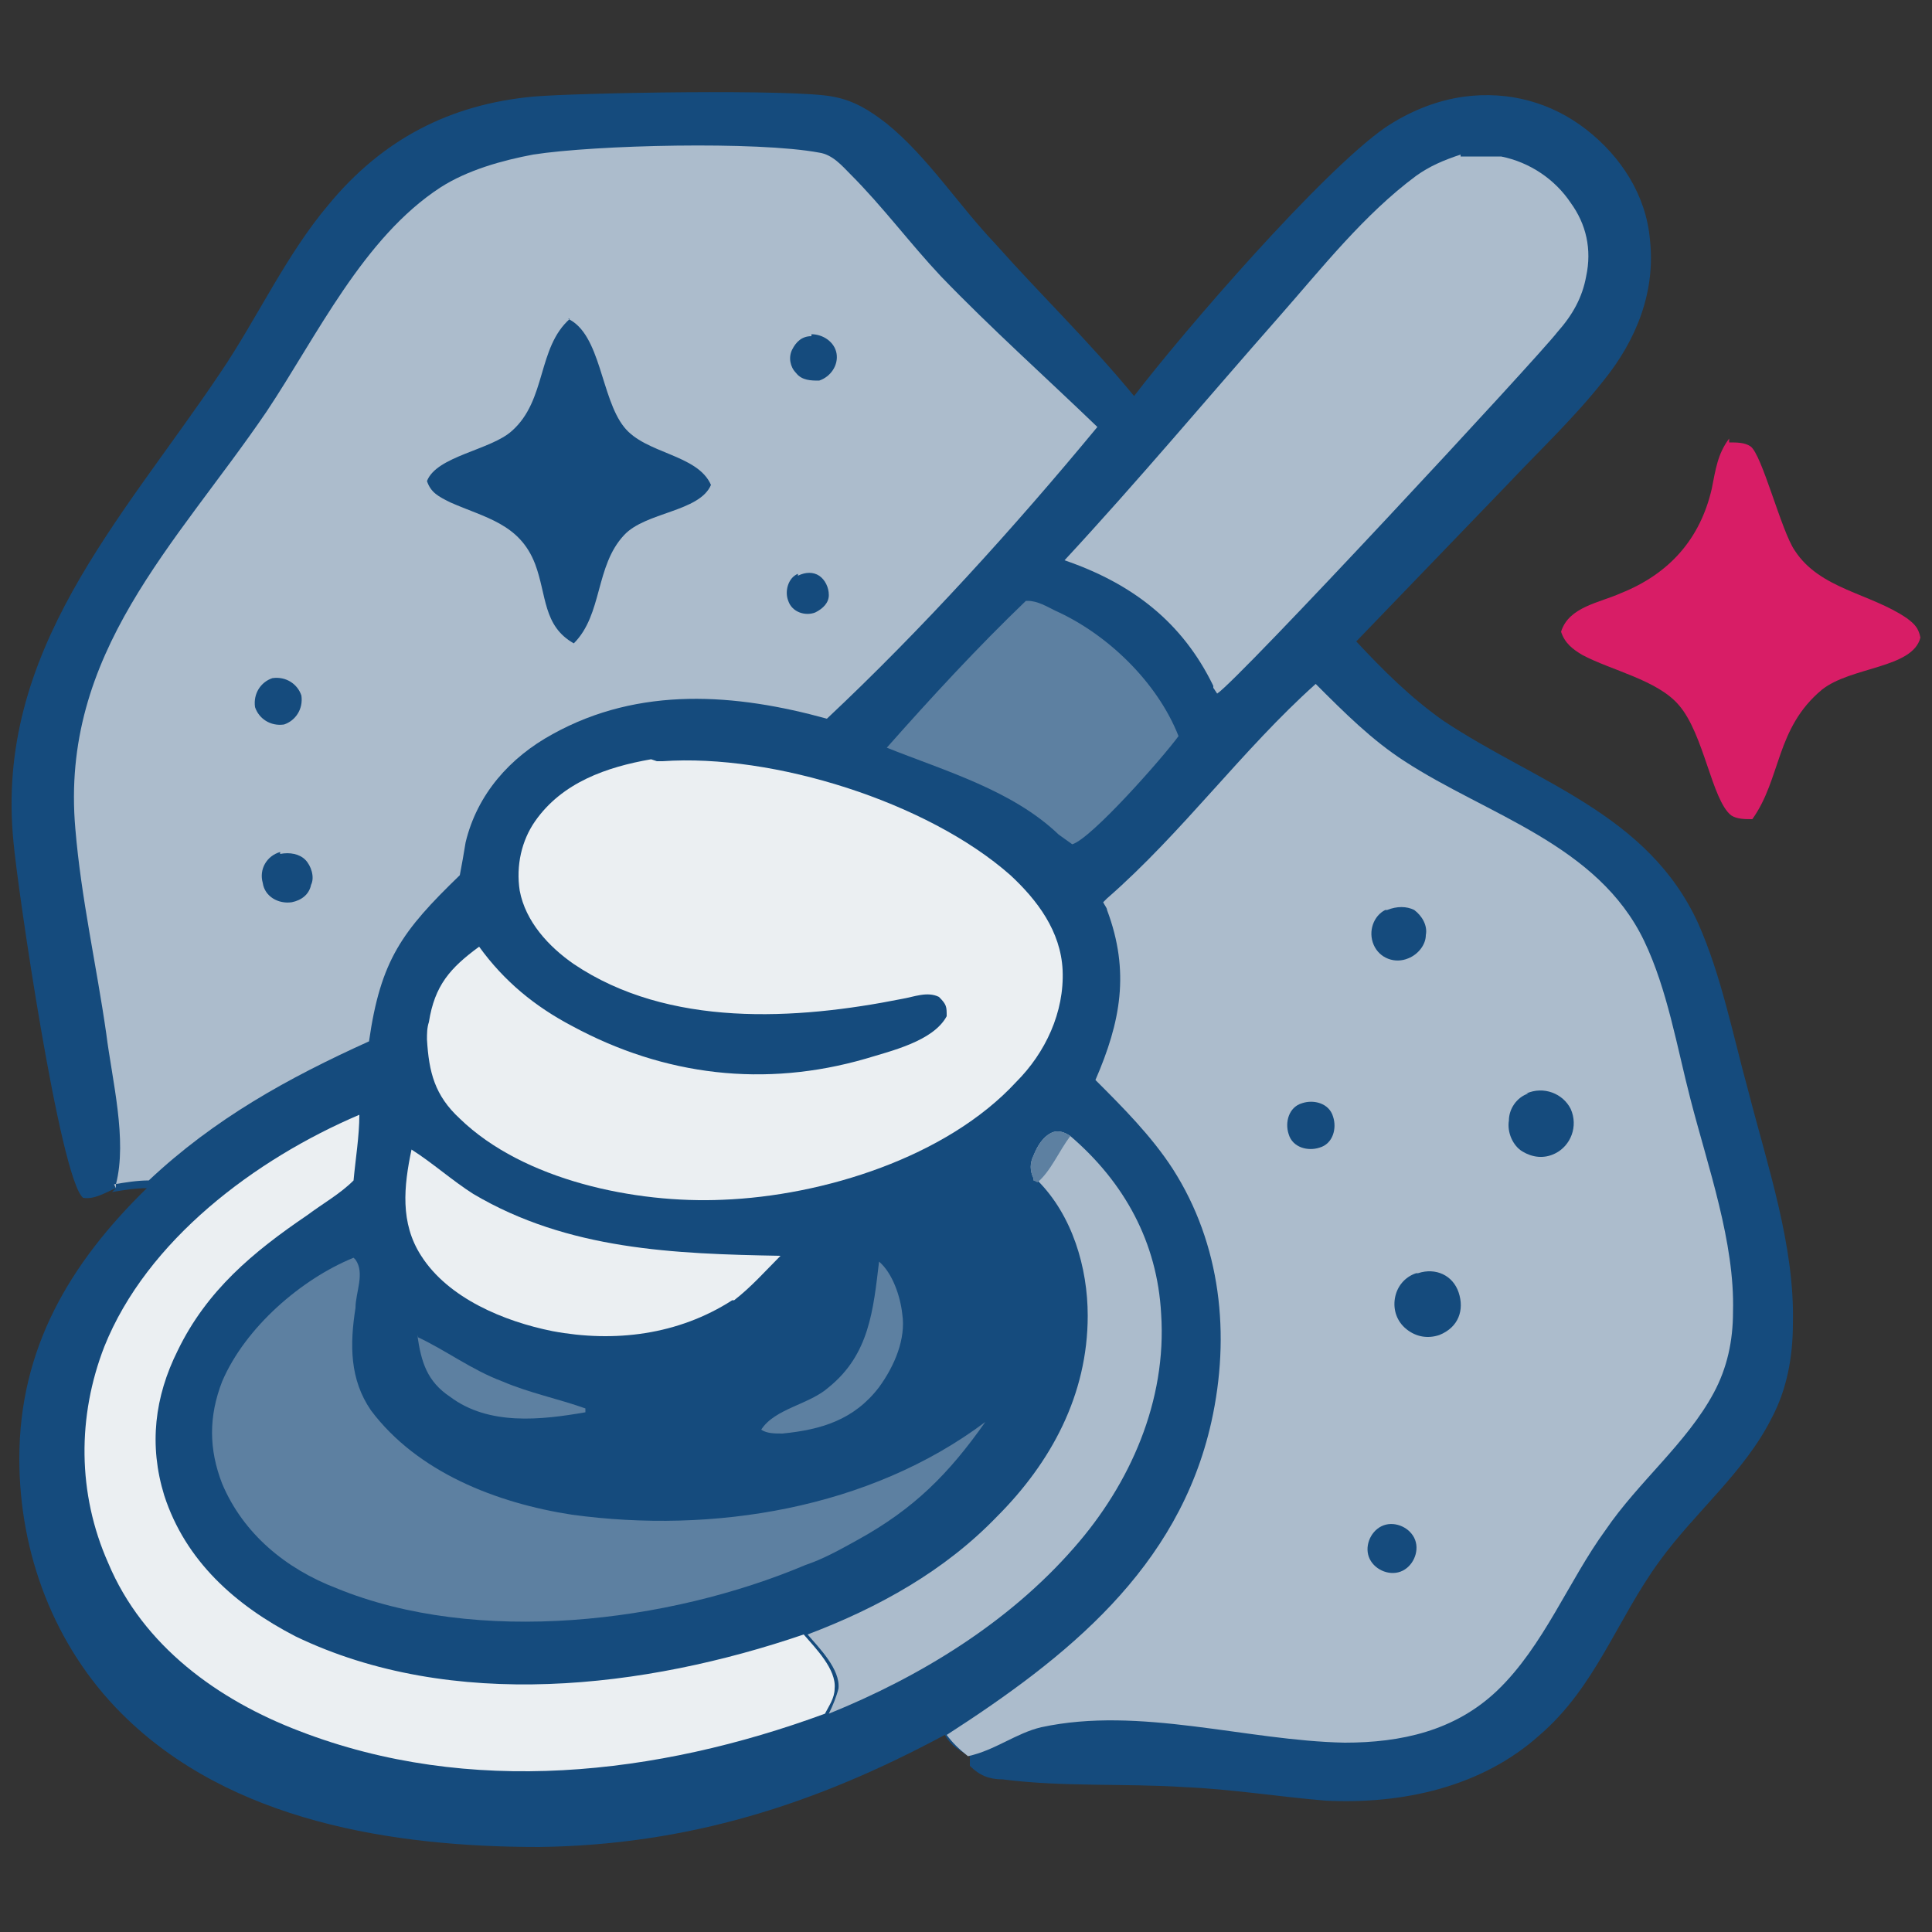 <?xml version="1.0" encoding="UTF-8"?>
<svg id="_иконки" data-name=" иконки" xmlns="http://www.w3.org/2000/svg" version="1.1" viewBox="0 0 100 100">
  <rect x="0" y="0" width="100" height="100" fill="#333333" stroke="none"/>
  <defs>
    <style>
      .cls-1 {
        fill: #d81d66;
      }

      .cls-1, .cls-2, .cls-3, .cls-4, .cls-5 {
        stroke-width: 0px;
      }

      .cls-2 {
        fill: #154b7d;
      }

      .cls-3 {
        fill: #acbccc;
      }

      .cls-4 {
        fill: #ebeff2;
      }

      .cls-5 {
        fill: #5d80a1;
      }
    </style>
  </defs>
  <path class="cls-2" d="M6,61.5c-.5.2-1.1.6-1.7.5-1.2-1-3.4-16.1-3.6-18.4-1-9.9,5.6-16.7,10.7-24.3,1.9-2.8,3.4-6.1,5.6-8.7,2.8-3.4,6.3-5.2,10.6-5.6,2.3-.2,13.5-.4,15.5,0,1.1.2,1.9.7,2.8,1.4,2.1,1.7,3.7,4.2,5.6,6.2,2.4,2.7,4.9,5.1,7.2,7.9,2.6-3.4,9.7-11.6,13-13.9,1.2-.8,2.6-1.4,4.1-1.6,2.3-.3,4.5.3,6.3,1.7,1.8,1.4,3.1,3.4,3.3,5.7.3,2.7-.7,5.2-2.4,7.3-1.5,1.9-3.2,3.5-4.9,5.3l-7.9,8.2c1.4,1.5,2.8,2.9,4.5,4.1,4.8,3.2,10.6,4.8,13.2,10.5,1.2,2.7,1.8,5.8,2.6,8.7,1,3.9,2.4,8,2.3,12,0,1.7-.3,3.4-1.1,4.9-1.4,2.8-4,4.9-5.8,7.4-2.2,3-3.3,6.5-6.2,9-3,2.7-7.1,3.6-11.1,3.4-2.4-.2-4.9-.6-7.3-.7-3.1-.2-6.3,0-9.4-.4-.7,0-1.2-.2-1.7-.7v-.5c-.1,0-.2-.1-.2-.1-.5-.3-.8-.5-1.1-1-6.7,3.6-13.3,5.7-21,5.8-7.5,0-16-1.3-21.6-6.9-3.5-3.5-5.3-8.3-5.3-13.2,0-5.7,2.6-10.1,6.6-14-.6,0-1.2.1-1.8.2Z"/>
  <path class="cls-3" d="M6,61.5c0,0,0-.1,0-.2.6-2.3-.2-5.4-.5-7.8-.5-3.5-1.3-7-1.6-10.6-.8-9.1,5.2-14.7,9.9-21.6,2.6-3.9,5-9,9-11.6,1.4-.9,3.2-1.4,4.8-1.7,3.2-.5,11.6-.7,14.8-.1.7.1,1.2.7,1.6,1.1,1.7,1.7,3.1,3.6,4.7,5.3,2.6,2.7,5.4,5.2,8.1,7.8-4.3,5.2-9.1,10.5-14,15.1-4.7-1.3-9.7-1.7-14.2.8-2.2,1.2-3.9,3.1-4.5,5.6-.1.6-.2,1.2-.3,1.7-3,2.9-4.1,4.4-4.7,8.6-4.2,1.9-8,4-11.4,7.2-.6,0-1.2.1-1.8.2Z"/>
  <path class="cls-2" d="M29.4,16.5c1.7.8,1.7,4.1,2.9,5.6,1.1,1.4,3.8,1.4,4.5,3-.6,1.4-3.4,1.4-4.5,2.6-1.5,1.6-1.1,4.1-2.6,5.6-1.6-.9-1.4-2.5-2-4.1-.8-2.1-2.6-2.4-4.4-3.2-.6-.3-1-.5-1.2-1.1.5-1.3,3.3-1.6,4.4-2.6,1.8-1.6,1.3-4.3,3-5.8Z"/>
  <path class="cls-2" d="M14.5,44.2c.5-.1,1,0,1.3.3.3.3.5.9.3,1.3-.1.5-.5.8-1,.9-.7.1-1.4-.3-1.5-1-.2-.7.2-1.4.9-1.6Z"/>
  <path class="cls-2" d="M14.1,35.1c.7-.1,1.3.3,1.5.9.1.7-.3,1.3-.9,1.5-.7.1-1.3-.3-1.5-.9-.1-.7.3-1.3.9-1.5Z"/>
  <path class="cls-2" d="M42,17.3c.6,0,1.2.4,1.3,1,.1.6-.3,1.2-.9,1.4-.4,0-.9,0-1.2-.4-.3-.3-.4-.8-.2-1.2.2-.4.5-.7,1-.7Z"/>
  <path class="cls-2" d="M41.3,29.8c.4-.2.8-.2,1.1,0,.3.2.5.6.5,1,0,.4-.3.7-.7.9-.5.2-1.2,0-1.4-.6-.2-.5,0-1.2.5-1.4Z"/>
  <path class="cls-3" d="M57.3,46.5c3.9-3.4,7-7.7,10.8-11.1,1.5,1.5,2.9,2.9,4.6,4,4.3,2.8,10,4.3,12.4,9.3,1.2,2.5,1.7,5.5,2.4,8.2.9,3.5,2.3,7.4,2.2,11,0,1.5-.3,2.9-1,4.2-1.4,2.6-3.9,4.6-5.6,7.1-1.9,2.6-3.2,6-5.6,8.3-2.2,2.1-5,2.7-7.9,2.7-5.1-.1-10.6-1.9-15.7-.8-1.3.3-2.4,1.2-3.8,1.5h0c-.5-.4-.8-.7-1.1-1.1,6.2-4,12-8.6,13.7-16.2,1-4.5.5-9.2-2-13.1-1.1-1.7-2.6-3.2-4-4.6,1.3-3,1.8-5.6.6-8.8,0-.1-.1-.2-.2-.4Z"/>
  <path class="cls-2" d="M79,56.6c.9-.4,1.9,0,2.3.8.4.9,0,1.9-.8,2.3-.6.3-1.2.2-1.7-.1s-.8-1-.7-1.6c0-.6.4-1.2,1-1.4Z"/>
  <path class="cls-2" d="M73.4,65.9c.9-.3,1.8.1,2.1,1s0,1.8-1,2.2c-.6.2-1.2.1-1.7-.3-.5-.4-.7-1-.6-1.6.1-.6.5-1.1,1.1-1.3Z"/>
  <path class="cls-2" d="M71.8,47.1c.5-.2,1-.2,1.4,0,.4.3.7.8.6,1.3,0,.5-.4,1-.9,1.2-.7.3-1.5,0-1.8-.7-.3-.7,0-1.5.6-1.8Z"/>
  <path class="cls-2" d="M67.4,57.1c.6-.2,1.4,0,1.6.7.2.6,0,1.4-.7,1.6-.6.2-1.4,0-1.6-.7-.2-.6,0-1.4.7-1.6Z"/>
  <path class="cls-2" d="M71.5,79c.6-.3,1.4,0,1.7.6.3.6,0,1.4-.6,1.7-.6.3-1.4,0-1.7-.6-.3-.6,0-1.4.6-1.7Z"/>
  <path class="cls-4" d="M34,39.4c.1,0,.2,0,.3,0,5.7-.4,13.7,2.1,18,5.9,1.4,1.3,2.6,2.9,2.7,4.9.1,2.2-.9,4.3-2.4,5.8-3.6,3.9-10,5.9-15.2,6.1-4.5.2-10.3-1-13.6-4.2-1.3-1.2-1.6-2.4-1.7-4.1,0-.3,0-.6.1-.9.3-1.9,1.1-2.8,2.6-3.9,1.3,1.8,2.9,3.1,4.8,4.1,4.8,2.6,10,3.2,15.2,1.7,1.3-.4,3.5-.9,4.2-2.2,0-.5,0-.6-.4-1-.6-.3-1.3,0-1.9.1-5.5,1.1-12.1,1.5-17-1.8-1.3-.9-2.5-2.2-2.8-3.8-.2-1.3.1-2.6.8-3.6,1.4-2,3.7-2.8,6-3.2Z"/>
  <path class="cls-3" d="M75.6,8.1c.7,0,1.4,0,2.1,0,1.5.3,2.8,1.2,3.6,2.4.8,1.1,1.1,2.4.8,3.8-.2,1.1-.7,2-1.5,2.9-1,1.3-16.5,18-17.6,18.7l-.2-.3s0,0,0-.1c-1.6-3.3-4.2-5.3-7.7-6.5,3.8-4.1,7.4-8.4,11.1-12.6,2.2-2.5,4.4-5.3,7.1-7.3.7-.5,1.4-.8,2.3-1.1Z"/>
  <path class="cls-4" d="M42.7,88.7c-8.7,3.2-18.4,4.3-27.2.9-4.2-1.6-8.1-4.4-9.9-8.7-1.6-3.6-1.6-7.6-.2-11.2,2.2-5.5,7.8-9.7,13.2-12,0,1.1-.2,2.3-.3,3.4-.7.7-1.6,1.2-2.4,1.8-2.8,1.9-5.2,3.9-6.7,7-1.2,2.4-1.5,4.9-.7,7.5,1.1,3.4,3.7,5.7,6.8,7.3,8.1,3.9,18.1,2.7,26.3-.1.6.7,1.7,1.8,1.6,2.8,0,.5-.3.9-.5,1.3Z"/>
  <path class="cls-5" d="M18.4,65.2s0,0,0,0c.5.7,0,1.7,0,2.5-.3,1.9-.3,3.7.8,5.3,2.4,3.2,6.5,4.8,10.4,5.4,7.3,1,15.4-.3,21.4-4.8-1.9,2.7-3.7,4.5-6.6,6.1-.9.5-1.8,1-2.7,1.3-7.1,3-17,4.2-24.3,1.2-2.6-1-4.8-2.8-5.9-5.4-.7-1.8-.7-3.5,0-5.3,1.2-2.8,4.1-5.3,6.8-6.4Z"/>
  <path class="cls-3" d="M53.5,61.1s0,0,0-.1c-.2-.4-.2-.8,0-1.2.2-.5.5-1,1-1.2.3-.1.6,0,.9.2,2.8,2.4,4.5,5.5,4.7,9.2.3,4.5-1.6,8.8-4.5,12.1-3.4,3.9-8,6.7-12.7,8.6.2-.4.4-.9.5-1.3.1-1-1-2.1-1.6-2.8,3.7-1.4,7.1-3.3,9.8-6.1,2.8-2.8,4.7-6.3,4.7-10.4,0-2.5-.8-5.2-2.6-7Z"/>
  <path class="cls-5" d="M53.5,61.1s0,0,0-.1c-.2-.4-.2-.8,0-1.2.2-.5.5-1,1-1.2.3-.1.6,0,.9.2-.6.8-1,1.8-1.7,2.4Z"/>
  <path class="cls-5" d="M53.2,31.1c.5,0,1,.3,1.4.5,2.7,1.2,5.3,3.7,6.4,6.5-.8,1.1-4.5,5.3-5.5,5.6l-.7-.5c-2.4-2.3-5.9-3.3-8.9-4.5,2.3-2.6,4.7-5.2,7.2-7.6Z"/>
  <path class="cls-4" d="M21.3,59.5c1.1.7,2.1,1.6,3.2,2.3,4.9,2.9,10.4,3.1,15.9,3.2-.8.8-1.5,1.6-2.4,2.3,0,0,0,0-.1,0-2.8,1.8-6.1,2.2-9.3,1.6-2.5-.5-5.4-1.7-6.8-3.9-1.1-1.7-.9-3.6-.5-5.5Z"/>
  <path class="cls-5" d="M45.5,65.3c.7.6,1.1,1.8,1.2,2.7.2,1.3-.4,2.7-1.2,3.8-1.3,1.7-3,2.2-5,2.4-.4,0-.8,0-1.1-.2.7-1.1,2.5-1.3,3.5-2.2,2.1-1.7,2.3-4,2.6-6.5Z"/>
  <path class="cls-5" d="M21.6,69.2c1.5.7,2.8,1.7,4.4,2.3,1.4.6,2.9.9,4.3,1.4v.2c-2.3.4-5,.7-7-.8-1.2-.8-1.5-1.8-1.7-3.2Z"/>
  <path class="cls-1" d="M89.5,22.9c.4,0,.8,0,1.1.2.6.4,1.6,4.4,2.3,5.4,1.3,2,3.9,2.2,5.8,3.5.4.3.6.5.7,1-.4,1.6-3.6,1.5-5.1,2.7-2.4,2-2.1,4.6-3.6,6.7-.4,0-.8,0-1.1-.2-1-.8-1.4-4.2-2.7-5.7-1.1-1.3-3.5-1.8-5-2.6-.5-.3-.9-.6-1.1-1.2.4-1.3,2-1.5,3.1-2,2.5-1,4.1-2.8,4.7-5.4.2-1,.3-1.8.9-2.6Z"/>
</svg>